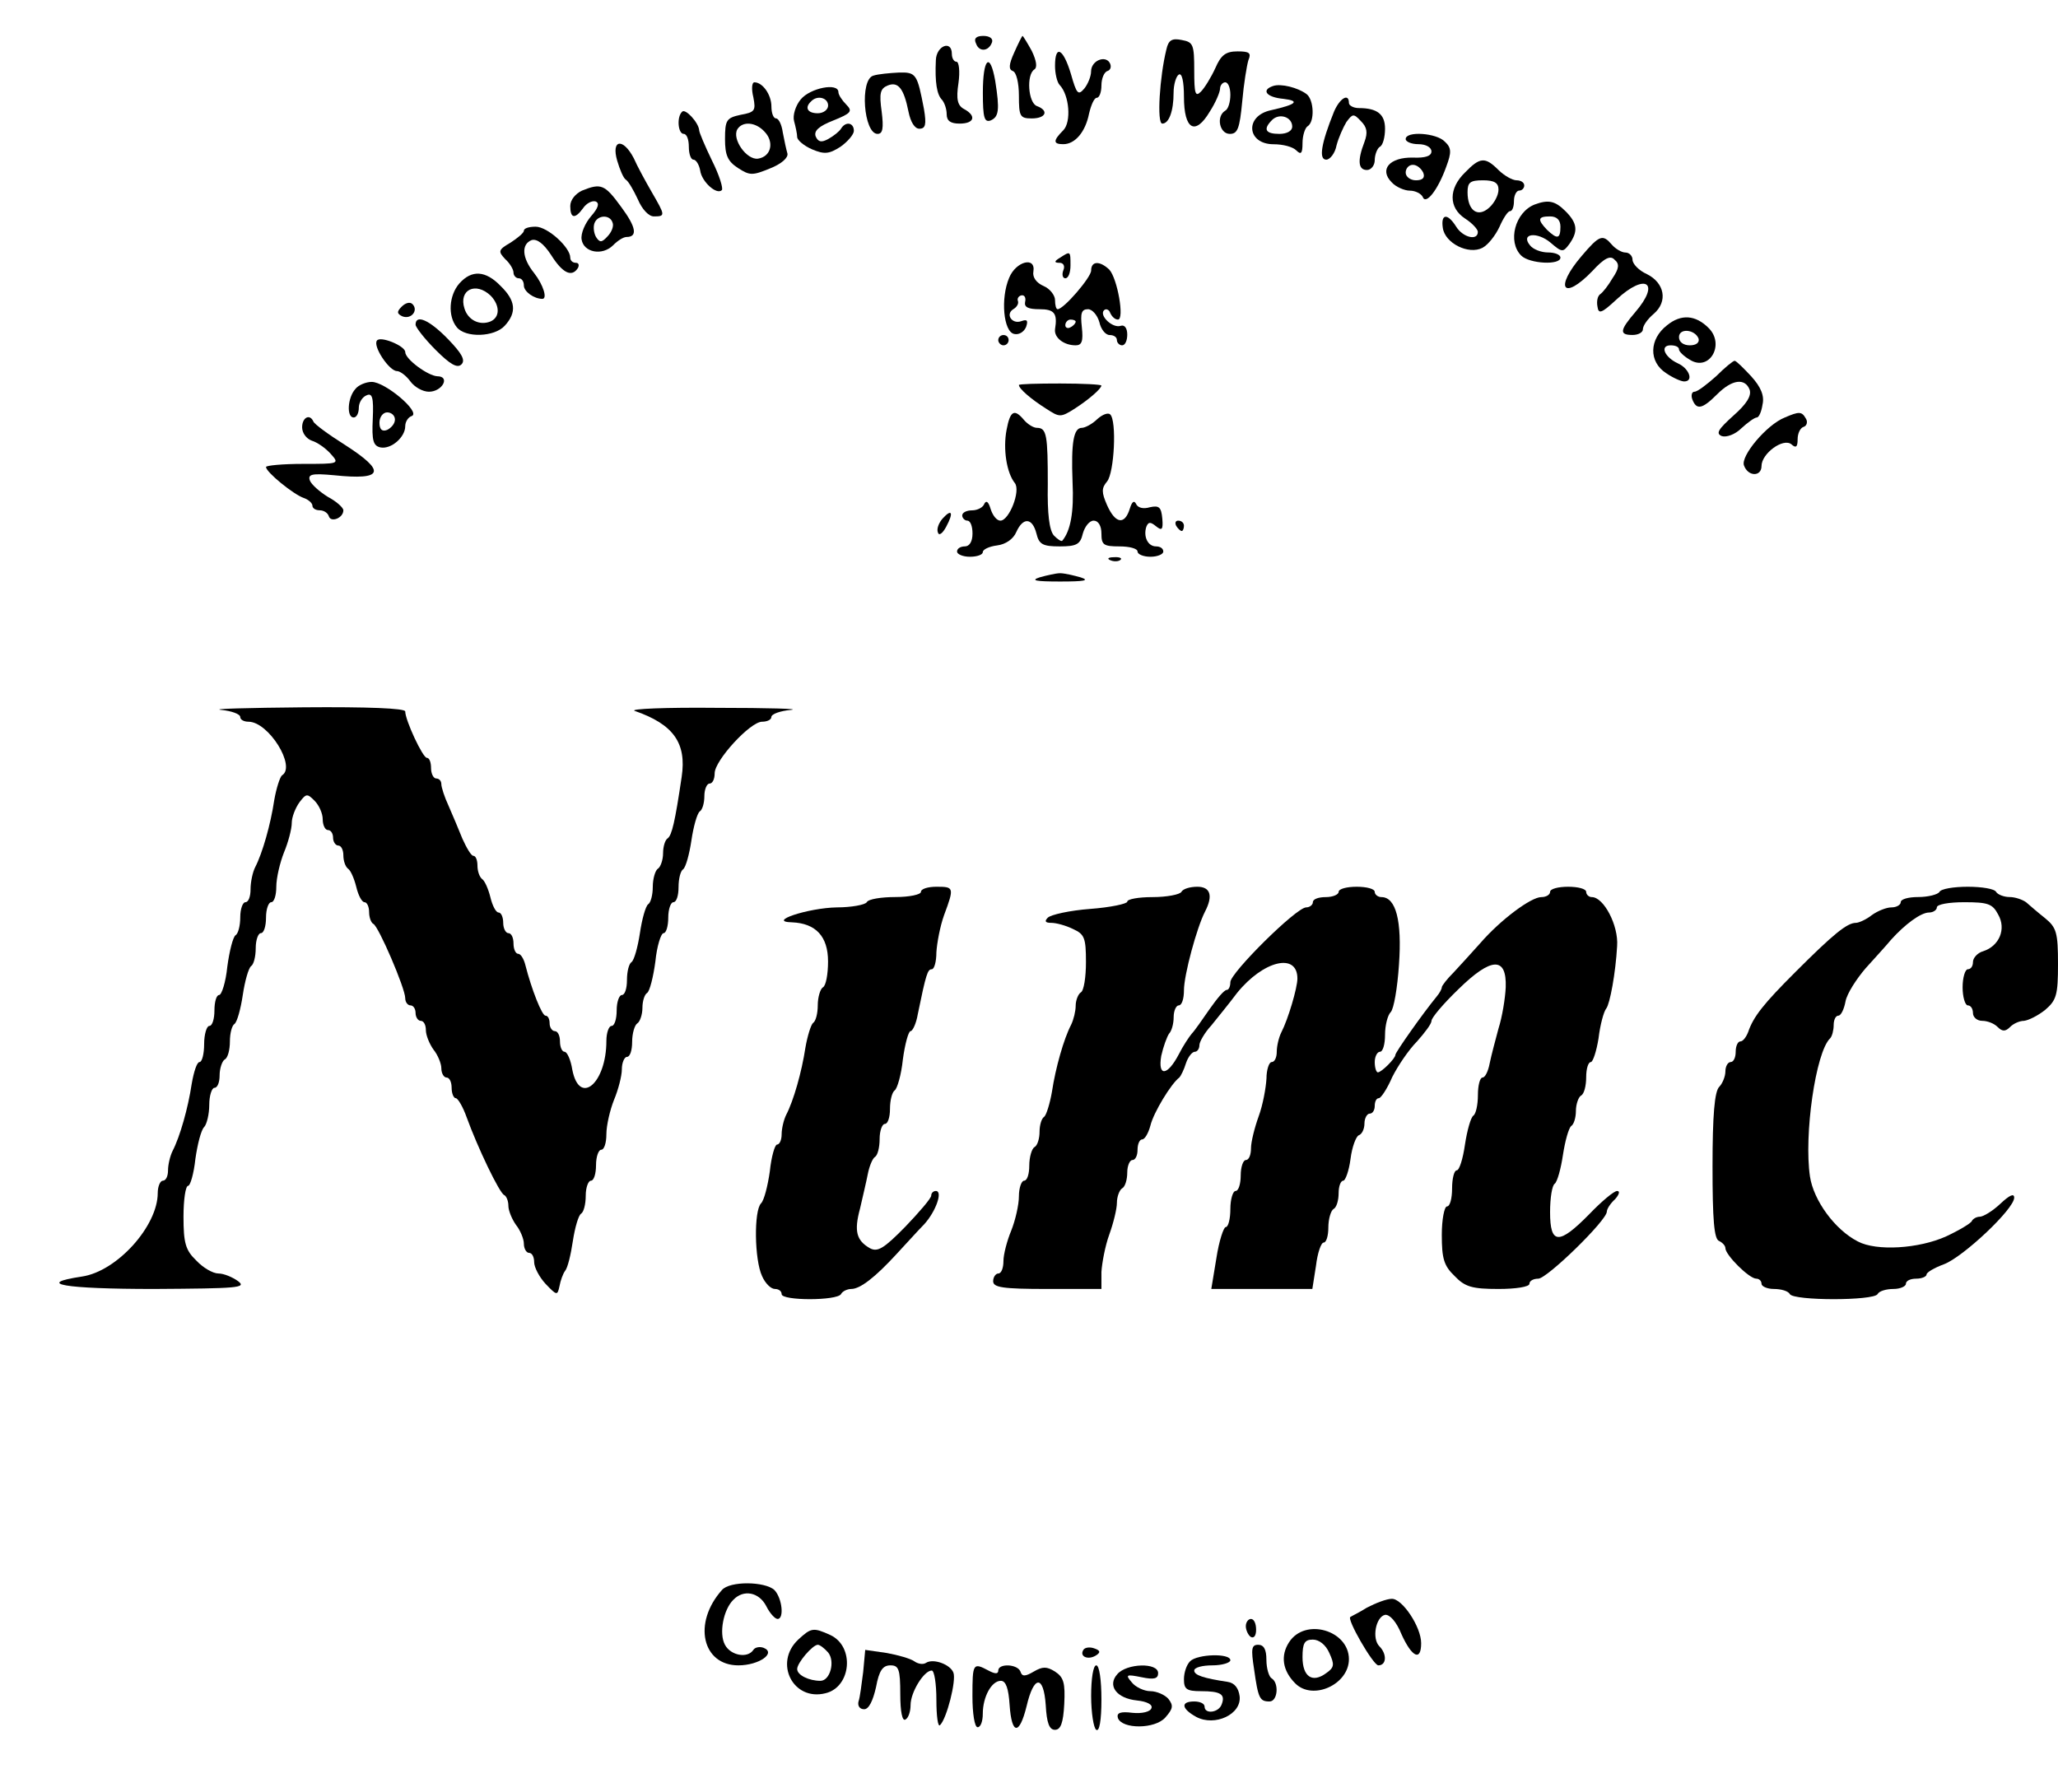 <svg width="31" height="27" viewBox="0 0 31 27" fill="none" xmlns="http://www.w3.org/2000/svg">
<path d="M14.703 0.658C14.75 0.79 14.897 0.774 14.944 0.634C14.96 0.58 14.905 0.541 14.812 0.541C14.703 0.541 14.664 0.58 14.703 0.658Z" fill="black"/>
<path d="M15.278 0.79C15.193 0.976 15.193 1.046 15.255 1.07C15.309 1.085 15.348 1.248 15.348 1.442C15.348 1.753 15.364 1.784 15.542 1.784C15.752 1.784 15.806 1.668 15.62 1.598C15.488 1.551 15.457 1.124 15.581 1.046C15.628 1.015 15.612 0.914 15.542 0.767C15.473 0.642 15.41 0.541 15.403 0.541C15.395 0.541 15.34 0.65 15.278 0.79Z" fill="black"/>
<path d="M17.57 0.743C17.469 1.147 17.422 1.862 17.508 1.862C17.608 1.862 17.678 1.675 17.678 1.396C17.678 1.271 17.717 1.147 17.756 1.124C17.803 1.093 17.834 1.225 17.834 1.458C17.834 1.955 18.005 2.048 18.222 1.683C18.308 1.551 18.378 1.388 18.378 1.334C18.378 1.287 18.416 1.24 18.455 1.24C18.502 1.24 18.533 1.326 18.533 1.427C18.533 1.535 18.502 1.644 18.455 1.668C18.315 1.753 18.37 2.017 18.525 2.017C18.642 2.017 18.673 1.939 18.712 1.528C18.735 1.264 18.781 0.984 18.805 0.906C18.851 0.798 18.82 0.774 18.642 0.774C18.463 0.774 18.393 0.829 18.308 1.023C18.245 1.163 18.144 1.326 18.09 1.38C18.005 1.466 17.989 1.411 17.989 1.062C17.989 0.673 17.974 0.634 17.803 0.603C17.655 0.572 17.601 0.603 17.57 0.743Z" fill="black"/>
<path d="M14.097 0.906C14.081 1.24 14.112 1.427 14.19 1.504C14.229 1.551 14.26 1.644 14.26 1.722C14.26 1.823 14.322 1.862 14.454 1.862C14.679 1.862 14.71 1.745 14.524 1.644C14.423 1.59 14.4 1.497 14.438 1.248C14.462 1.077 14.446 0.93 14.407 0.93C14.368 0.93 14.338 0.875 14.338 0.813C14.338 0.596 14.104 0.689 14.097 0.906Z" fill="black"/>
<path d="M15.892 0.992C15.892 1.108 15.923 1.24 15.961 1.279C16.109 1.434 16.14 1.838 16.016 1.963C15.861 2.118 15.861 2.172 16.016 2.172C16.195 2.172 16.35 1.986 16.404 1.714C16.435 1.582 16.482 1.473 16.521 1.473C16.56 1.473 16.591 1.388 16.591 1.287C16.591 1.186 16.63 1.085 16.684 1.069C16.73 1.054 16.746 0.999 16.715 0.945C16.645 0.829 16.435 0.914 16.435 1.077C16.435 1.147 16.389 1.264 16.334 1.333C16.241 1.442 16.218 1.419 16.132 1.116C16.016 0.728 15.892 0.665 15.892 0.992Z" fill="black"/>
<path d="M14.805 1.396C14.805 1.776 14.828 1.846 14.921 1.815C15.046 1.761 15.061 1.66 14.991 1.217C14.913 0.774 14.805 0.875 14.805 1.396Z" fill="black"/>
<path d="M13.157 1.139C12.947 1.194 13.009 2.017 13.219 2.017C13.297 2.017 13.312 1.932 13.281 1.683C13.242 1.403 13.258 1.334 13.374 1.287C13.53 1.225 13.615 1.334 13.685 1.683C13.716 1.838 13.778 1.939 13.848 1.939C13.941 1.939 13.957 1.877 13.918 1.644C13.817 1.116 13.802 1.085 13.538 1.093C13.398 1.1 13.227 1.116 13.157 1.139Z" fill="black"/>
<path d="M11.348 1.466C11.387 1.668 11.371 1.691 11.154 1.73C10.944 1.776 10.921 1.807 10.921 2.095C10.921 2.336 10.96 2.429 11.115 2.53C11.294 2.646 11.333 2.646 11.597 2.538C11.775 2.468 11.876 2.374 11.861 2.312C11.845 2.258 11.814 2.118 11.791 1.994C11.775 1.877 11.729 1.784 11.69 1.784C11.651 1.784 11.62 1.706 11.62 1.605C11.62 1.427 11.488 1.24 11.364 1.24C11.325 1.24 11.317 1.341 11.348 1.466ZM11.511 1.978C11.667 2.134 11.62 2.359 11.418 2.39C11.247 2.413 11.022 2.095 11.107 1.947C11.185 1.823 11.379 1.838 11.511 1.978Z" fill="black"/>
<path d="M19.178 1.295C18.991 1.357 19.077 1.466 19.333 1.489C19.589 1.52 19.527 1.574 19.146 1.66C18.743 1.745 18.781 2.173 19.185 2.173C19.325 2.173 19.473 2.211 19.527 2.266C19.597 2.336 19.62 2.312 19.62 2.157C19.62 2.04 19.659 1.924 19.698 1.901C19.807 1.831 19.791 1.504 19.683 1.419C19.55 1.318 19.294 1.256 19.178 1.295ZM19.465 1.908C19.465 1.971 19.387 2.017 19.271 2.017C19.061 2.017 19.022 1.947 19.162 1.807C19.271 1.699 19.465 1.761 19.465 1.908Z" fill="black"/>
<path d="M12.062 1.497C11.984 1.59 11.938 1.738 11.961 1.823C11.984 1.908 12.008 2.017 12.008 2.064C12.008 2.11 12.109 2.196 12.233 2.25C12.419 2.328 12.489 2.32 12.66 2.211C12.769 2.134 12.862 2.025 12.862 1.971C12.862 1.846 12.738 1.823 12.668 1.939C12.645 1.978 12.559 2.048 12.474 2.095C12.373 2.149 12.326 2.141 12.287 2.056C12.256 1.971 12.334 1.901 12.552 1.815C12.823 1.706 12.847 1.675 12.746 1.574C12.684 1.512 12.629 1.427 12.629 1.388C12.629 1.24 12.202 1.326 12.062 1.497ZM12.474 1.59C12.474 1.652 12.404 1.706 12.318 1.706C12.163 1.706 12.117 1.621 12.217 1.528C12.311 1.427 12.474 1.473 12.474 1.59Z" fill="black"/>
<path d="M20.094 1.683C19.9 2.164 19.861 2.405 19.978 2.405C20.032 2.405 20.11 2.312 20.133 2.188C20.164 2.071 20.234 1.916 20.281 1.838C20.374 1.714 20.389 1.706 20.498 1.823C20.591 1.916 20.607 1.994 20.552 2.141C20.444 2.421 20.459 2.561 20.591 2.561C20.653 2.561 20.708 2.491 20.708 2.413C20.708 2.328 20.747 2.234 20.785 2.211C20.832 2.188 20.863 2.063 20.863 1.939C20.863 1.722 20.747 1.628 20.467 1.628C20.389 1.628 20.319 1.59 20.319 1.551C20.319 1.395 20.18 1.481 20.094 1.683Z" fill="black"/>
<path d="M10.275 1.683C10.19 1.761 10.213 2.017 10.299 2.017C10.345 2.017 10.376 2.102 10.376 2.211C10.376 2.32 10.407 2.405 10.446 2.405C10.485 2.405 10.532 2.483 10.547 2.569C10.57 2.739 10.796 2.941 10.873 2.864C10.897 2.84 10.835 2.638 10.726 2.421C10.617 2.196 10.532 1.994 10.532 1.963C10.524 1.846 10.322 1.629 10.275 1.683Z" fill="black"/>
<path d="M21.174 2.095C21.174 2.134 21.259 2.172 21.368 2.172C21.477 2.172 21.562 2.219 21.562 2.281C21.562 2.351 21.469 2.382 21.282 2.374C20.933 2.367 20.77 2.553 20.964 2.747C21.026 2.817 21.158 2.872 21.236 2.872C21.321 2.872 21.407 2.918 21.43 2.965C21.477 3.097 21.663 2.856 21.787 2.506C21.865 2.297 21.865 2.227 21.764 2.134C21.64 2.002 21.174 1.97 21.174 2.095ZM21.438 2.6C21.469 2.677 21.43 2.716 21.329 2.716C21.244 2.716 21.174 2.662 21.174 2.6C21.174 2.538 21.22 2.483 21.282 2.483C21.345 2.483 21.407 2.538 21.438 2.6Z" fill="black"/>
<path d="M9.297 2.421C9.336 2.553 9.39 2.685 9.429 2.708C9.468 2.732 9.546 2.871 9.608 3.003C9.67 3.151 9.771 3.26 9.849 3.26C10.027 3.26 10.02 3.244 9.818 2.895C9.724 2.732 9.6 2.506 9.546 2.382C9.383 2.071 9.204 2.102 9.297 2.421Z" fill="black"/>
<path d="M22.067 2.599C21.819 2.84 21.819 3.128 22.067 3.291C22.176 3.361 22.261 3.454 22.261 3.493C22.261 3.632 22.036 3.578 21.935 3.415C21.803 3.205 21.702 3.221 21.733 3.431C21.764 3.664 22.122 3.842 22.331 3.733C22.417 3.687 22.526 3.547 22.588 3.415C22.642 3.291 22.712 3.182 22.743 3.182C22.782 3.182 22.805 3.112 22.805 3.027C22.805 2.941 22.844 2.871 22.883 2.871C22.929 2.871 22.96 2.832 22.96 2.794C22.96 2.747 22.906 2.716 22.844 2.716C22.782 2.716 22.658 2.646 22.572 2.561C22.37 2.359 22.293 2.366 22.067 2.599ZM22.572 2.856C22.572 2.941 22.51 3.058 22.432 3.128C22.261 3.283 22.106 3.174 22.106 2.895C22.106 2.747 22.145 2.716 22.339 2.716C22.51 2.716 22.572 2.755 22.572 2.856Z" fill="black"/>
<path d="M8.768 2.871C8.668 2.918 8.59 3.011 8.59 3.104C8.59 3.291 8.66 3.306 8.784 3.135C8.831 3.065 8.916 3.019 8.97 3.034C9.033 3.058 9.017 3.128 8.901 3.26C8.815 3.361 8.745 3.516 8.761 3.609C8.792 3.803 9.071 3.858 9.235 3.695C9.304 3.625 9.39 3.57 9.437 3.57C9.607 3.57 9.584 3.423 9.359 3.12C9.11 2.778 9.056 2.755 8.768 2.871ZM9.227 3.353C9.25 3.407 9.211 3.5 9.149 3.563C9.064 3.656 9.033 3.656 8.978 3.57C8.947 3.516 8.932 3.423 8.955 3.361C9.002 3.236 9.188 3.229 9.227 3.353Z" fill="black"/>
<path d="M23.116 3.081C22.821 3.198 22.704 3.64 22.914 3.85C23.039 3.974 23.505 3.998 23.505 3.881C23.505 3.835 23.419 3.803 23.318 3.803C23.217 3.803 23.093 3.757 23.046 3.695C22.899 3.516 23.155 3.485 23.357 3.656C23.528 3.803 23.544 3.803 23.637 3.679C23.776 3.485 23.761 3.361 23.582 3.182C23.427 3.027 23.326 3.003 23.116 3.081ZM23.505 3.415C23.505 3.601 23.458 3.609 23.303 3.462C23.155 3.306 23.163 3.26 23.349 3.26C23.45 3.26 23.505 3.314 23.505 3.415Z" fill="black"/>
<path d="M7.891 3.477C7.891 3.508 7.797 3.586 7.689 3.656C7.502 3.764 7.502 3.788 7.611 3.904C7.681 3.966 7.735 4.06 7.735 4.106C7.735 4.153 7.774 4.192 7.813 4.192C7.859 4.192 7.891 4.238 7.891 4.3C7.891 4.394 8.046 4.502 8.17 4.502C8.248 4.502 8.186 4.293 8.046 4.114C7.859 3.881 7.852 3.679 8.007 3.617C8.085 3.594 8.186 3.664 8.302 3.842C8.473 4.114 8.613 4.184 8.706 4.036C8.729 3.99 8.714 3.959 8.675 3.959C8.628 3.959 8.59 3.928 8.59 3.881C8.59 3.726 8.248 3.415 8.069 3.415C7.968 3.415 7.891 3.438 7.891 3.477Z" fill="black"/>
<path d="M23.823 3.858C23.411 4.34 23.543 4.541 23.986 4.083C24.164 3.889 24.258 3.842 24.32 3.912C24.397 3.974 24.39 4.044 24.289 4.192C24.226 4.301 24.141 4.409 24.102 4.433C24.063 4.464 24.048 4.541 24.063 4.619C24.079 4.736 24.125 4.72 24.351 4.51C24.786 4.106 25.019 4.254 24.63 4.705C24.397 4.976 24.39 5.046 24.591 5.046C24.677 5.046 24.747 5.008 24.747 4.961C24.747 4.907 24.817 4.806 24.91 4.728C25.128 4.541 25.073 4.262 24.809 4.13C24.685 4.075 24.591 3.974 24.591 3.912C24.591 3.858 24.545 3.804 24.483 3.804C24.428 3.804 24.335 3.749 24.281 3.687C24.141 3.524 24.094 3.539 23.823 3.858Z" fill="black"/>
<path d="M15.969 3.881C15.876 3.936 15.876 3.959 15.962 3.959C16.016 3.959 16.047 4.005 16.016 4.075C15.993 4.138 16.008 4.192 16.047 4.192C16.094 4.192 16.125 4.106 16.125 3.998C16.125 3.78 16.125 3.78 15.969 3.881Z" fill="black"/>
<path d="M15.201 4.185C15.069 4.495 15.115 5 15.278 5.031C15.348 5.047 15.426 5 15.457 4.923C15.488 4.829 15.473 4.806 15.387 4.837C15.247 4.891 15.139 4.736 15.263 4.658C15.317 4.627 15.348 4.573 15.333 4.534C15.317 4.495 15.348 4.456 15.387 4.449C15.434 4.441 15.457 4.488 15.441 4.55C15.426 4.627 15.488 4.658 15.659 4.658C15.884 4.658 15.931 4.721 15.892 4.961C15.877 5.086 16.024 5.202 16.203 5.202C16.296 5.202 16.319 5.14 16.296 4.93C16.273 4.721 16.288 4.658 16.389 4.658C16.451 4.658 16.529 4.744 16.56 4.853C16.583 4.961 16.653 5.047 16.715 5.047C16.778 5.047 16.824 5.078 16.824 5.124C16.824 5.163 16.863 5.202 16.902 5.202C16.948 5.202 16.98 5.132 16.98 5.039C16.98 4.946 16.941 4.891 16.886 4.907C16.762 4.954 16.552 4.752 16.63 4.674C16.661 4.643 16.708 4.666 16.723 4.713C16.747 4.767 16.793 4.814 16.84 4.814C16.941 4.814 16.832 4.192 16.708 4.06C16.568 3.928 16.436 3.928 16.436 4.076C16.436 4.177 16.024 4.658 15.931 4.658C15.908 4.658 15.892 4.596 15.892 4.519C15.892 4.449 15.814 4.348 15.721 4.309C15.612 4.262 15.55 4.177 15.566 4.091C15.605 3.858 15.302 3.936 15.201 4.185ZM16.203 4.845C16.203 4.868 16.172 4.907 16.125 4.93C16.086 4.954 16.047 4.938 16.047 4.899C16.047 4.853 16.086 4.814 16.125 4.814C16.172 4.814 16.203 4.829 16.203 4.845Z" fill="black"/>
<path d="M6.919 4.27C6.764 4.448 6.741 4.759 6.881 4.93C7.013 5.093 7.448 5.078 7.603 4.907C7.789 4.705 7.766 4.526 7.541 4.308C7.316 4.075 7.106 4.06 6.919 4.27ZM7.393 4.456C7.533 4.604 7.533 4.782 7.385 4.844C7.222 4.907 7.051 4.821 6.997 4.65C6.904 4.363 7.168 4.239 7.393 4.456Z" fill="black"/>
<path d="M6.05 4.62C5.972 4.697 5.98 4.728 6.065 4.767C6.197 4.814 6.306 4.674 6.213 4.581C6.174 4.542 6.104 4.565 6.05 4.62Z" fill="black"/>
<path d="M25.112 4.899C24.84 5.109 24.832 5.45 25.097 5.621C25.198 5.691 25.322 5.746 25.369 5.746C25.516 5.746 25.446 5.551 25.275 5.474C25.073 5.381 24.996 5.202 25.166 5.202C25.236 5.202 25.291 5.225 25.291 5.264C25.291 5.295 25.361 5.365 25.454 5.419C25.749 5.606 25.99 5.186 25.734 4.938C25.539 4.744 25.322 4.728 25.112 4.899ZM25.586 5.101C25.602 5.163 25.547 5.202 25.454 5.202C25.361 5.202 25.291 5.155 25.291 5.078C25.291 4.938 25.532 4.961 25.586 5.101Z" fill="black"/>
<path d="M6.26 4.891C6.26 4.93 6.4 5.109 6.563 5.272C6.78 5.489 6.889 5.552 6.951 5.489C7.013 5.427 6.959 5.326 6.749 5.109C6.47 4.821 6.26 4.728 6.26 4.891Z" fill="black"/>
<path d="M5.677 5.132C5.615 5.217 5.863 5.59 5.98 5.59C6.026 5.59 6.12 5.66 6.182 5.746C6.244 5.831 6.368 5.901 6.461 5.901C6.663 5.901 6.788 5.668 6.586 5.668C6.446 5.66 6.104 5.412 6.104 5.303C6.104 5.21 5.723 5.054 5.677 5.132Z" fill="black"/>
<path d="M15.037 5.124C15.037 5.163 15.076 5.202 15.115 5.202C15.161 5.202 15.193 5.163 15.193 5.124C15.193 5.078 15.161 5.047 15.115 5.047C15.076 5.047 15.037 5.078 15.037 5.124Z" fill="black"/>
<path d="M25.85 5.668C25.71 5.792 25.57 5.901 25.523 5.901C25.485 5.901 25.469 5.955 25.492 6.017C25.555 6.18 25.64 6.165 25.865 5.94C26.09 5.714 26.285 5.691 26.355 5.87C26.386 5.963 26.308 6.087 26.114 6.258C25.881 6.468 25.842 6.53 25.935 6.569C26.005 6.592 26.137 6.545 26.23 6.452C26.331 6.359 26.432 6.289 26.463 6.289C26.494 6.289 26.533 6.204 26.549 6.095C26.58 5.963 26.526 5.831 26.378 5.668C26.261 5.543 26.153 5.435 26.129 5.435C26.106 5.435 25.982 5.536 25.85 5.668Z" fill="black"/>
<path d="M5.351 5.862C5.234 5.994 5.219 6.289 5.327 6.289C5.374 6.289 5.405 6.219 5.405 6.142C5.405 6.064 5.459 5.979 5.522 5.955C5.607 5.916 5.63 5.986 5.615 6.313C5.599 6.639 5.623 6.716 5.731 6.74C5.894 6.771 6.104 6.584 6.104 6.421C6.104 6.351 6.151 6.281 6.205 6.266C6.337 6.204 5.801 5.753 5.599 5.753C5.514 5.753 5.397 5.8 5.351 5.862ZM5.949 6.32C5.949 6.382 5.894 6.445 5.832 6.476C5.755 6.507 5.716 6.468 5.716 6.367C5.716 6.281 5.77 6.212 5.832 6.212C5.894 6.212 5.949 6.258 5.949 6.32Z" fill="black"/>
<path d="M15.348 5.8C15.348 5.854 15.526 6.01 15.759 6.157C15.961 6.289 15.977 6.289 16.187 6.157C16.404 6.017 16.59 5.854 16.59 5.808C16.59 5.792 16.311 5.777 15.969 5.777C15.627 5.777 15.348 5.784 15.348 5.8Z" fill="black"/>
<path d="M15.162 6.476C15.107 6.763 15.162 7.121 15.286 7.276C15.379 7.392 15.201 7.843 15.069 7.843C15.014 7.843 14.952 7.765 14.921 7.664C14.89 7.563 14.859 7.532 14.828 7.587C14.812 7.641 14.727 7.688 14.641 7.688C14.564 7.688 14.494 7.719 14.494 7.765C14.494 7.804 14.533 7.843 14.571 7.843C14.618 7.843 14.649 7.928 14.649 8.037C14.649 8.161 14.602 8.231 14.533 8.231C14.47 8.231 14.416 8.262 14.416 8.309C14.416 8.348 14.502 8.387 14.61 8.387C14.719 8.387 14.804 8.356 14.804 8.317C14.804 8.278 14.898 8.231 15.022 8.216C15.146 8.2 15.263 8.123 15.309 8.014C15.41 7.789 15.55 7.796 15.612 8.037C15.651 8.2 15.706 8.231 15.962 8.231C16.218 8.231 16.273 8.2 16.311 8.037C16.342 7.928 16.412 7.843 16.474 7.843C16.544 7.843 16.591 7.921 16.591 8.037C16.591 8.208 16.622 8.231 16.863 8.231C17.011 8.231 17.135 8.262 17.135 8.309C17.135 8.348 17.22 8.387 17.329 8.387C17.438 8.387 17.523 8.348 17.523 8.309C17.523 8.262 17.477 8.231 17.414 8.231C17.29 8.231 17.22 8.084 17.267 7.936C17.298 7.859 17.329 7.859 17.414 7.928C17.5 7.998 17.523 7.983 17.508 7.812C17.492 7.641 17.461 7.61 17.321 7.641C17.22 7.672 17.135 7.649 17.111 7.587C17.08 7.532 17.049 7.563 17.018 7.664C16.941 7.913 16.801 7.89 16.676 7.61C16.591 7.416 16.591 7.354 16.676 7.253C16.785 7.121 16.824 6.336 16.723 6.243C16.692 6.212 16.607 6.243 16.529 6.313C16.451 6.39 16.342 6.445 16.296 6.445C16.172 6.445 16.133 6.662 16.156 7.26C16.179 7.719 16.125 7.998 16.001 8.146C15.985 8.161 15.931 8.123 15.876 8.068C15.806 7.991 15.775 7.742 15.783 7.299C15.783 6.561 15.768 6.445 15.62 6.445C15.566 6.445 15.48 6.39 15.426 6.328C15.278 6.15 15.216 6.188 15.162 6.476Z" fill="black"/>
<path d="M26.883 6.29C26.611 6.398 26.215 6.872 26.27 7.012C26.332 7.183 26.534 7.183 26.534 7.02C26.534 6.833 26.86 6.592 26.984 6.693C27.054 6.756 27.078 6.732 27.078 6.616C27.078 6.53 27.116 6.445 27.171 6.429C27.217 6.414 27.233 6.352 27.202 6.305C27.14 6.196 27.101 6.196 26.883 6.29Z" fill="black"/>
<path d="M4.551 6.437C4.551 6.522 4.613 6.608 4.698 6.639C4.776 6.662 4.9 6.747 4.978 6.833C5.118 6.988 5.11 6.988 4.566 6.988C4.255 6.988 4.007 7.012 4.007 7.035C4.007 7.112 4.419 7.447 4.574 7.501C4.644 7.524 4.706 7.579 4.706 7.617C4.706 7.656 4.753 7.687 4.815 7.687C4.877 7.687 4.939 7.726 4.955 7.781C4.986 7.874 5.172 7.804 5.172 7.687C5.172 7.648 5.071 7.555 4.939 7.485C4.815 7.408 4.69 7.299 4.667 7.237C4.636 7.144 4.698 7.128 5.032 7.159C5.778 7.237 5.824 7.105 5.195 6.701C4.947 6.545 4.737 6.39 4.721 6.351C4.667 6.227 4.551 6.289 4.551 6.437Z" fill="black"/>
<path d="M14.198 7.812C14.143 7.874 14.105 7.967 14.128 8.022C14.143 8.076 14.198 8.037 14.252 7.936C14.369 7.719 14.338 7.657 14.198 7.812Z" fill="black"/>
<path d="M17.717 7.921C17.74 7.96 17.779 7.999 17.802 7.999C17.818 7.999 17.834 7.96 17.834 7.921C17.834 7.874 17.795 7.843 17.748 7.843C17.709 7.843 17.694 7.874 17.717 7.921Z" fill="black"/>
<path d="M16.73 8.441C16.785 8.464 16.855 8.457 16.878 8.433C16.909 8.41 16.863 8.387 16.777 8.394C16.692 8.394 16.668 8.418 16.73 8.441Z" fill="black"/>
<path d="M15.658 8.698C15.518 8.744 15.604 8.76 15.969 8.76C16.334 8.76 16.419 8.744 16.28 8.698C16.171 8.667 16.031 8.635 15.969 8.635C15.907 8.635 15.767 8.667 15.658 8.698Z" fill="black"/>
<path d="M3.331 10.694C3.486 10.709 3.619 10.756 3.619 10.802C3.619 10.841 3.673 10.872 3.743 10.872C4.046 10.872 4.465 11.548 4.248 11.68C4.217 11.704 4.162 11.874 4.131 12.053C4.077 12.418 3.953 12.853 3.844 13.063C3.805 13.14 3.774 13.288 3.774 13.397C3.774 13.506 3.743 13.591 3.696 13.591C3.657 13.591 3.619 13.692 3.619 13.816C3.619 13.948 3.587 14.065 3.549 14.088C3.51 14.111 3.455 14.329 3.424 14.562C3.401 14.795 3.339 14.989 3.3 14.989C3.261 14.989 3.23 15.09 3.23 15.222C3.23 15.347 3.199 15.455 3.152 15.455C3.114 15.455 3.075 15.58 3.075 15.727C3.075 15.875 3.044 15.999 3.005 15.999C2.966 15.999 2.919 16.147 2.888 16.325C2.834 16.69 2.71 17.125 2.601 17.335C2.562 17.413 2.531 17.545 2.531 17.63C2.531 17.716 2.5 17.786 2.453 17.786C2.414 17.786 2.376 17.871 2.376 17.972C2.376 18.469 1.762 19.153 1.234 19.23C0.511 19.339 0.97 19.417 2.321 19.417C3.58 19.409 3.719 19.401 3.587 19.3C3.502 19.238 3.37 19.184 3.292 19.184C3.207 19.184 3.059 19.098 2.958 18.99C2.795 18.834 2.764 18.726 2.764 18.329C2.764 18.073 2.795 17.863 2.834 17.863C2.865 17.863 2.919 17.685 2.943 17.459C2.974 17.242 3.028 17.024 3.075 16.978C3.114 16.939 3.152 16.784 3.152 16.644C3.152 16.504 3.191 16.387 3.23 16.387C3.277 16.387 3.308 16.302 3.308 16.201C3.308 16.092 3.347 15.983 3.385 15.96C3.432 15.937 3.463 15.813 3.463 15.688C3.463 15.564 3.494 15.447 3.533 15.424C3.572 15.393 3.626 15.199 3.657 14.989C3.688 14.78 3.743 14.585 3.782 14.554C3.82 14.531 3.852 14.414 3.852 14.282C3.852 14.158 3.89 14.057 3.929 14.057C3.976 14.057 4.007 13.948 4.007 13.824C4.007 13.692 4.046 13.591 4.085 13.591C4.131 13.591 4.162 13.482 4.162 13.358C4.162 13.226 4.217 12.993 4.279 12.838C4.341 12.69 4.395 12.488 4.395 12.395C4.395 12.309 4.45 12.169 4.512 12.084C4.613 11.952 4.628 11.952 4.737 12.061C4.807 12.131 4.861 12.255 4.861 12.34C4.861 12.434 4.9 12.504 4.939 12.504C4.986 12.504 5.017 12.558 5.017 12.62C5.017 12.682 5.056 12.737 5.094 12.737C5.141 12.737 5.172 12.806 5.172 12.884C5.172 12.97 5.203 13.055 5.242 13.086C5.281 13.109 5.335 13.234 5.366 13.358C5.397 13.49 5.452 13.591 5.491 13.591C5.529 13.591 5.56 13.661 5.56 13.739C5.56 13.824 5.592 13.902 5.623 13.917C5.7 13.948 6.104 14.888 6.104 15.036C6.104 15.098 6.143 15.145 6.182 15.145C6.228 15.145 6.26 15.199 6.26 15.261C6.26 15.323 6.298 15.378 6.337 15.378C6.384 15.378 6.415 15.44 6.415 15.518C6.415 15.595 6.469 15.727 6.531 15.813C6.594 15.89 6.648 16.022 6.648 16.092C6.648 16.17 6.687 16.232 6.726 16.232C6.772 16.232 6.803 16.302 6.803 16.387C6.803 16.473 6.834 16.543 6.865 16.543C6.897 16.543 6.974 16.675 7.029 16.83C7.192 17.281 7.526 17.98 7.596 18.003C7.627 18.019 7.658 18.089 7.658 18.166C7.658 18.236 7.712 18.368 7.774 18.454C7.836 18.531 7.891 18.663 7.891 18.733C7.891 18.811 7.93 18.873 7.968 18.873C8.015 18.873 8.046 18.935 8.046 19.013C8.046 19.091 8.124 19.238 8.217 19.339C8.388 19.518 8.396 19.518 8.427 19.378C8.442 19.293 8.481 19.184 8.512 19.145C8.551 19.098 8.598 18.904 8.629 18.695C8.66 18.492 8.714 18.306 8.753 18.283C8.792 18.259 8.823 18.143 8.823 18.011C8.823 17.887 8.862 17.786 8.901 17.786C8.947 17.786 8.978 17.677 8.978 17.553C8.978 17.421 9.017 17.32 9.056 17.32C9.103 17.32 9.134 17.211 9.134 17.087C9.134 16.954 9.188 16.721 9.25 16.566C9.312 16.419 9.367 16.209 9.367 16.108C9.367 16.007 9.406 15.921 9.444 15.921C9.491 15.921 9.522 15.82 9.522 15.696C9.522 15.564 9.561 15.44 9.6 15.416C9.639 15.393 9.677 15.284 9.677 15.183C9.677 15.082 9.708 14.982 9.747 14.958C9.786 14.935 9.841 14.717 9.872 14.484C9.895 14.251 9.957 14.057 9.996 14.057C10.035 14.057 10.066 13.948 10.066 13.824C10.066 13.692 10.105 13.591 10.143 13.591C10.19 13.591 10.221 13.49 10.221 13.366C10.221 13.234 10.252 13.117 10.291 13.094C10.33 13.063 10.384 12.869 10.415 12.659C10.446 12.449 10.501 12.255 10.54 12.224C10.579 12.201 10.61 12.1 10.61 11.991C10.61 11.89 10.648 11.804 10.687 11.804C10.734 11.804 10.765 11.735 10.765 11.649C10.765 11.455 11.301 10.872 11.479 10.872C11.557 10.872 11.619 10.841 11.619 10.802C11.619 10.756 11.751 10.709 11.915 10.694C12.07 10.678 11.573 10.663 10.804 10.663C10.035 10.655 9.475 10.678 9.561 10.709C10.143 10.911 10.345 11.191 10.268 11.704C10.167 12.387 10.12 12.581 10.058 12.628C10.019 12.651 9.988 12.752 9.988 12.853C9.988 12.954 9.949 13.063 9.91 13.086C9.872 13.109 9.833 13.234 9.833 13.358C9.833 13.482 9.802 13.599 9.763 13.622C9.724 13.653 9.67 13.847 9.639 14.057C9.607 14.267 9.553 14.461 9.514 14.492C9.475 14.515 9.444 14.632 9.444 14.764C9.444 14.888 9.413 14.989 9.367 14.989C9.328 14.989 9.289 15.09 9.289 15.222C9.289 15.347 9.258 15.455 9.211 15.455C9.172 15.455 9.134 15.556 9.134 15.681C9.134 16.317 8.73 16.667 8.621 16.116C8.598 15.968 8.543 15.844 8.504 15.844C8.466 15.844 8.435 15.774 8.435 15.688C8.435 15.603 8.403 15.533 8.357 15.533C8.318 15.533 8.279 15.479 8.279 15.416C8.279 15.354 8.256 15.3 8.217 15.3C8.163 15.3 8.007 14.904 7.914 14.539C7.891 14.445 7.844 14.368 7.805 14.368C7.767 14.368 7.735 14.298 7.735 14.213C7.735 14.127 7.704 14.057 7.658 14.057C7.619 14.057 7.58 13.987 7.58 13.902C7.58 13.816 7.549 13.746 7.51 13.746C7.471 13.746 7.417 13.645 7.386 13.513C7.355 13.389 7.3 13.265 7.262 13.242C7.223 13.21 7.192 13.125 7.192 13.04C7.192 12.962 7.168 12.892 7.13 12.892C7.098 12.892 7.029 12.775 6.966 12.636C6.912 12.504 6.819 12.278 6.757 12.139C6.695 12.006 6.648 11.859 6.648 11.812C6.648 11.766 6.617 11.727 6.57 11.727C6.531 11.727 6.493 11.657 6.493 11.571C6.493 11.486 6.469 11.416 6.43 11.416C6.368 11.416 6.104 10.849 6.104 10.717C6.104 10.67 5.545 10.647 4.574 10.655C3.727 10.663 3.168 10.678 3.331 10.694Z" fill="black"/>
<path d="M13.872 13.436C13.872 13.475 13.701 13.513 13.491 13.513C13.274 13.513 13.079 13.544 13.056 13.591C13.033 13.63 12.823 13.669 12.605 13.669C12.171 13.677 11.541 13.886 11.93 13.894C12.287 13.909 12.473 14.104 12.473 14.484C12.473 14.671 12.442 14.849 12.396 14.873C12.357 14.896 12.318 15.02 12.318 15.145C12.318 15.269 12.287 15.385 12.248 15.409C12.217 15.432 12.163 15.603 12.132 15.782C12.077 16.147 11.953 16.582 11.844 16.791C11.805 16.869 11.774 17.001 11.774 17.087C11.774 17.172 11.743 17.242 11.704 17.242C11.673 17.242 11.619 17.421 11.596 17.646C11.565 17.863 11.51 18.081 11.464 18.127C11.355 18.236 11.363 18.974 11.479 19.223C11.526 19.331 11.611 19.417 11.673 19.417C11.728 19.417 11.774 19.448 11.774 19.495C11.774 19.596 12.605 19.596 12.668 19.495C12.691 19.448 12.769 19.417 12.823 19.417C12.955 19.417 13.18 19.246 13.514 18.881C13.646 18.741 13.825 18.539 13.918 18.446C14.097 18.252 14.206 17.941 14.097 17.941C14.058 17.941 14.027 17.972 14.027 18.011C14.027 18.05 13.848 18.259 13.639 18.477C13.312 18.811 13.219 18.865 13.103 18.803C12.901 18.687 12.862 18.547 12.955 18.205C12.994 18.034 13.048 17.809 13.072 17.685C13.095 17.568 13.142 17.452 13.18 17.428C13.219 17.405 13.25 17.288 13.25 17.157C13.25 17.032 13.289 16.931 13.328 16.931C13.374 16.931 13.406 16.83 13.406 16.706C13.406 16.574 13.437 16.457 13.476 16.426C13.514 16.403 13.576 16.193 13.6 15.96C13.631 15.727 13.685 15.533 13.716 15.533C13.747 15.533 13.802 15.416 13.825 15.277C13.949 14.671 13.973 14.601 14.035 14.601C14.074 14.601 14.105 14.484 14.105 14.345C14.113 14.213 14.159 13.956 14.221 13.785C14.377 13.366 14.369 13.358 14.105 13.358C13.98 13.358 13.872 13.389 13.872 13.436Z" fill="black"/>
<path d="M17.795 13.436C17.772 13.475 17.578 13.514 17.36 13.514C17.151 13.514 16.98 13.544 16.98 13.583C16.98 13.614 16.731 13.669 16.42 13.692C16.117 13.715 15.83 13.778 15.783 13.824C15.729 13.879 15.745 13.902 15.838 13.902C15.908 13.902 16.055 13.941 16.164 13.995C16.335 14.073 16.358 14.127 16.358 14.492C16.358 14.717 16.327 14.927 16.28 14.95C16.242 14.974 16.203 15.067 16.203 15.152C16.203 15.23 16.172 15.362 16.133 15.44C16.024 15.65 15.9 16.085 15.845 16.45C15.814 16.628 15.76 16.799 15.729 16.823C15.69 16.846 15.659 16.947 15.659 17.048C15.659 17.149 15.628 17.258 15.581 17.281C15.543 17.304 15.504 17.428 15.504 17.561C15.504 17.685 15.473 17.786 15.426 17.786C15.387 17.786 15.348 17.895 15.348 18.019C15.348 18.151 15.294 18.384 15.232 18.539C15.17 18.687 15.115 18.896 15.115 18.997C15.115 19.099 15.084 19.184 15.038 19.184C14.999 19.184 14.96 19.238 14.96 19.3C14.96 19.394 15.1 19.417 15.776 19.417H16.591V19.161C16.599 19.029 16.646 18.772 16.708 18.601C16.77 18.43 16.824 18.213 16.824 18.12C16.824 18.027 16.863 17.926 16.902 17.902C16.948 17.879 16.98 17.77 16.98 17.662C16.98 17.561 17.018 17.475 17.057 17.475C17.104 17.475 17.135 17.405 17.135 17.32C17.135 17.234 17.166 17.164 17.205 17.164C17.244 17.164 17.298 17.071 17.329 16.955C17.376 16.76 17.64 16.325 17.764 16.232C17.787 16.209 17.834 16.116 17.865 16.015C17.896 15.921 17.958 15.844 17.997 15.844C18.036 15.844 18.067 15.797 18.067 15.743C18.067 15.696 18.145 15.556 18.246 15.448C18.339 15.331 18.518 15.114 18.634 14.958C19.03 14.469 19.543 14.345 19.543 14.741C19.543 14.881 19.403 15.354 19.302 15.549C19.263 15.626 19.232 15.758 19.232 15.844C19.232 15.929 19.201 15.999 19.155 15.999C19.116 15.999 19.077 16.116 19.077 16.248C19.069 16.387 19.023 16.644 18.96 16.815C18.898 16.986 18.844 17.203 18.844 17.296C18.844 17.397 18.813 17.475 18.766 17.475C18.727 17.475 18.689 17.576 18.689 17.708C18.689 17.832 18.657 17.941 18.611 17.941C18.572 17.941 18.533 18.065 18.533 18.213C18.533 18.361 18.502 18.485 18.463 18.485C18.432 18.485 18.362 18.695 18.323 18.951L18.246 19.417H19.007H19.768L19.823 19.067C19.846 18.873 19.9 18.718 19.939 18.718C19.978 18.718 20.009 18.617 20.009 18.493C20.009 18.361 20.048 18.236 20.087 18.213C20.133 18.19 20.164 18.081 20.164 17.972C20.164 17.871 20.195 17.786 20.234 17.786C20.265 17.786 20.32 17.638 20.343 17.459C20.366 17.273 20.428 17.118 20.467 17.102C20.514 17.087 20.553 17.009 20.553 16.924C20.553 16.846 20.592 16.776 20.631 16.776C20.677 16.776 20.708 16.722 20.708 16.659C20.708 16.597 20.731 16.543 20.77 16.543C20.801 16.543 20.895 16.403 20.972 16.224C21.058 16.053 21.221 15.813 21.345 15.688C21.462 15.556 21.563 15.424 21.563 15.378C21.563 15.331 21.741 15.121 21.966 14.904C22.464 14.415 22.697 14.407 22.681 14.873C22.673 15.044 22.627 15.323 22.572 15.494C22.526 15.665 22.464 15.898 22.44 16.015C22.417 16.139 22.37 16.232 22.332 16.232C22.293 16.232 22.262 16.349 22.262 16.496C22.262 16.644 22.231 16.784 22.192 16.807C22.153 16.838 22.099 17.032 22.067 17.242C22.036 17.459 21.982 17.63 21.943 17.63C21.904 17.63 21.873 17.755 21.873 17.902C21.873 18.05 21.842 18.174 21.796 18.174C21.757 18.174 21.718 18.368 21.718 18.601C21.718 18.959 21.749 19.067 21.912 19.223C22.067 19.386 22.176 19.417 22.572 19.417C22.829 19.417 23.038 19.386 23.038 19.339C23.038 19.293 23.101 19.262 23.171 19.262C23.303 19.262 24.204 18.384 24.204 18.252C24.204 18.213 24.258 18.128 24.328 18.065C24.39 17.995 24.406 17.941 24.359 17.941C24.312 17.941 24.126 18.096 23.939 18.291C23.481 18.757 23.349 18.749 23.349 18.26C23.349 18.042 23.38 17.856 23.419 17.832C23.458 17.801 23.512 17.607 23.543 17.397C23.575 17.188 23.629 16.993 23.668 16.962C23.706 16.939 23.738 16.838 23.738 16.737C23.738 16.636 23.776 16.527 23.815 16.504C23.862 16.481 23.893 16.357 23.893 16.224C23.893 16.1 23.924 15.999 23.963 15.999C23.994 15.999 24.048 15.836 24.079 15.642C24.103 15.44 24.157 15.238 24.196 15.191C24.25 15.121 24.336 14.663 24.359 14.251C24.382 13.941 24.157 13.514 23.978 13.514C23.932 13.514 23.893 13.475 23.893 13.436C23.893 13.389 23.769 13.358 23.621 13.358C23.474 13.358 23.349 13.389 23.349 13.436C23.349 13.475 23.295 13.514 23.217 13.514C23.062 13.514 22.604 13.855 22.3 14.205C22.176 14.345 21.99 14.547 21.897 14.648C21.796 14.748 21.718 14.85 21.718 14.873C21.718 14.896 21.687 14.958 21.64 15.013C21.43 15.269 21.019 15.852 21.019 15.89C21.019 15.945 20.809 16.154 20.755 16.154C20.731 16.154 20.708 16.085 20.708 15.999C20.708 15.914 20.747 15.844 20.786 15.844C20.832 15.844 20.863 15.727 20.863 15.588C20.863 15.448 20.902 15.292 20.949 15.246C20.995 15.199 21.05 14.881 21.073 14.531C21.12 13.871 21.027 13.514 20.809 13.514C20.755 13.514 20.708 13.475 20.708 13.436C20.708 13.389 20.584 13.358 20.436 13.358C20.289 13.358 20.164 13.389 20.164 13.436C20.164 13.475 20.079 13.514 19.97 13.514C19.861 13.514 19.776 13.544 19.776 13.591C19.776 13.63 19.729 13.669 19.675 13.669C19.527 13.669 18.533 14.655 18.533 14.795C18.533 14.857 18.51 14.912 18.479 14.912C18.44 14.912 18.331 15.044 18.222 15.199C18.114 15.354 17.997 15.525 17.951 15.572C17.912 15.618 17.819 15.758 17.756 15.883C17.585 16.209 17.438 16.224 17.492 15.906C17.523 15.766 17.578 15.618 17.609 15.572C17.648 15.533 17.679 15.424 17.679 15.323C17.679 15.222 17.718 15.145 17.756 15.145C17.803 15.145 17.834 15.044 17.834 14.919C17.834 14.686 18.028 13.972 18.152 13.731C18.277 13.49 18.23 13.358 18.036 13.358C17.927 13.358 17.819 13.389 17.795 13.436Z" fill="black"/>
<path d="M29.214 13.436C29.19 13.475 29.043 13.513 28.895 13.513C28.748 13.513 28.631 13.544 28.631 13.591C28.631 13.63 28.569 13.669 28.491 13.669C28.414 13.669 28.282 13.723 28.196 13.785C28.119 13.847 28.002 13.902 27.955 13.902C27.823 13.902 27.614 14.073 27.047 14.64C26.565 15.121 26.41 15.316 26.332 15.549C26.301 15.626 26.254 15.688 26.215 15.688C26.177 15.688 26.145 15.758 26.145 15.844C26.145 15.929 26.114 15.999 26.068 15.999C26.029 15.999 25.99 16.061 25.99 16.139C25.99 16.217 25.944 16.325 25.897 16.372C25.827 16.442 25.796 16.799 25.796 17.568C25.796 18.376 25.819 18.671 25.897 18.695C25.944 18.718 25.99 18.764 25.99 18.803C25.99 18.904 26.347 19.262 26.456 19.262C26.495 19.262 26.534 19.293 26.534 19.339C26.534 19.378 26.619 19.417 26.72 19.417C26.829 19.417 26.938 19.448 26.961 19.495C27.023 19.596 28.22 19.596 28.282 19.495C28.305 19.448 28.414 19.417 28.522 19.417C28.623 19.417 28.709 19.378 28.709 19.339C28.709 19.293 28.779 19.262 28.864 19.262C28.95 19.262 29.02 19.23 29.02 19.199C29.02 19.168 29.136 19.098 29.284 19.044C29.571 18.935 30.34 18.213 30.34 18.042C30.34 17.972 30.27 18.003 30.13 18.135C30.014 18.244 29.874 18.329 29.82 18.329C29.773 18.329 29.719 18.36 29.703 18.392C29.695 18.423 29.517 18.531 29.315 18.625C28.903 18.811 28.266 18.85 27.986 18.702C27.637 18.524 27.318 18.081 27.264 17.724C27.171 17.102 27.349 15.851 27.567 15.642C27.598 15.611 27.621 15.518 27.621 15.44C27.621 15.362 27.652 15.3 27.691 15.3C27.73 15.3 27.777 15.207 27.8 15.082C27.823 14.966 27.963 14.748 28.103 14.585C28.243 14.43 28.414 14.243 28.484 14.158C28.693 13.925 28.934 13.746 29.058 13.746C29.12 13.746 29.175 13.708 29.175 13.669C29.175 13.622 29.361 13.591 29.587 13.591C29.944 13.591 30.014 13.614 30.099 13.777C30.224 13.995 30.115 14.251 29.874 14.329C29.789 14.352 29.719 14.43 29.719 14.492C29.719 14.554 29.688 14.601 29.641 14.601C29.602 14.601 29.563 14.725 29.563 14.873C29.563 15.02 29.602 15.145 29.641 15.145C29.688 15.145 29.719 15.199 29.719 15.261C29.719 15.323 29.781 15.378 29.858 15.378C29.936 15.378 30.037 15.416 30.091 15.471C30.161 15.541 30.208 15.541 30.278 15.471C30.332 15.416 30.425 15.378 30.488 15.378C30.558 15.37 30.697 15.3 30.806 15.214C30.977 15.067 31 14.989 31 14.523C31 14.049 30.977 13.972 30.806 13.832C30.697 13.746 30.573 13.638 30.519 13.591C30.464 13.552 30.356 13.513 30.27 13.513C30.185 13.513 30.091 13.475 30.068 13.436C30.045 13.389 29.851 13.358 29.641 13.358C29.431 13.358 29.237 13.389 29.214 13.436Z" fill="black"/>
<path d="M10.874 23.953C10.431 24.45 10.579 25.087 11.122 25.087C11.433 25.087 11.697 24.901 11.503 24.823C11.441 24.8 11.371 24.816 11.348 24.854C11.262 24.986 11.006 24.94 10.92 24.777C10.827 24.606 10.897 24.248 11.045 24.101C11.2 23.938 11.433 23.984 11.542 24.194C11.596 24.303 11.674 24.388 11.713 24.388C11.814 24.388 11.783 24.078 11.666 23.953C11.526 23.821 10.99 23.814 10.874 23.953Z" fill="black"/>
<path d="M20.591 24.217C20.467 24.295 20.351 24.349 20.343 24.357C20.273 24.373 20.685 25.087 20.762 25.087C20.887 25.087 20.894 24.916 20.778 24.8C20.661 24.683 20.724 24.357 20.863 24.326C20.933 24.318 21.034 24.427 21.112 24.621C21.267 24.963 21.407 25.033 21.407 24.753C21.407 24.505 21.12 24.078 20.964 24.085C20.887 24.085 20.724 24.148 20.591 24.217Z" fill="black"/>
<path d="M18.766 24.497C18.766 24.559 18.805 24.637 18.843 24.66C18.89 24.683 18.921 24.637 18.921 24.551C18.921 24.458 18.89 24.388 18.843 24.388C18.805 24.388 18.766 24.435 18.766 24.497Z" fill="black"/>
<path d="M12.024 24.699C11.651 25.049 11.946 25.631 12.435 25.507C12.824 25.414 12.878 24.8 12.505 24.629C12.249 24.513 12.218 24.52 12.024 24.699ZM12.474 24.893C12.583 25.025 12.505 25.32 12.358 25.32C12.187 25.32 12.008 25.235 12.008 25.142C12.008 25.049 12.241 24.777 12.319 24.777C12.35 24.777 12.42 24.831 12.474 24.893Z" fill="black"/>
<path d="M19.418 24.738C19.286 24.94 19.317 25.165 19.511 25.359C19.775 25.623 20.319 25.375 20.319 24.994C20.319 24.559 19.659 24.365 19.418 24.738ZM20.024 24.901C20.102 25.072 20.102 25.118 19.977 25.204C19.768 25.359 19.62 25.258 19.62 24.963C19.62 24.753 19.651 24.699 19.775 24.699C19.869 24.699 19.97 24.776 20.024 24.901Z" fill="black"/>
<path d="M16.319 24.854C16.256 24.955 16.389 25.01 16.505 24.94C16.583 24.893 16.575 24.862 16.482 24.831C16.42 24.808 16.342 24.815 16.319 24.854Z" fill="black"/>
<path d="M18.89 25.142C18.952 25.585 18.975 25.631 19.123 25.631C19.247 25.631 19.27 25.352 19.154 25.282C19.115 25.259 19.076 25.134 19.076 25.002C19.076 24.847 19.037 24.777 18.952 24.777C18.851 24.777 18.843 24.839 18.89 25.142Z" fill="black"/>
<path d="M13.002 25.189C12.978 25.367 12.955 25.569 12.932 25.631C12.916 25.693 12.947 25.748 13.017 25.748C13.087 25.748 13.149 25.623 13.196 25.414C13.242 25.165 13.297 25.087 13.413 25.087C13.537 25.087 13.561 25.142 13.561 25.523C13.561 25.787 13.592 25.934 13.639 25.903C13.685 25.88 13.716 25.779 13.716 25.686C13.716 25.491 13.918 25.165 14.035 25.165C14.073 25.165 14.105 25.359 14.105 25.608C14.105 25.849 14.128 26.02 14.159 25.988C14.26 25.895 14.408 25.313 14.361 25.196C14.314 25.072 14.058 24.979 13.949 25.049C13.903 25.08 13.825 25.064 13.771 25.025C13.716 24.986 13.53 24.932 13.359 24.901L13.033 24.854L13.002 25.189Z" fill="black"/>
<path d="M17.927 25.025C17.873 25.079 17.834 25.196 17.834 25.297C17.834 25.445 17.873 25.476 18.09 25.476C18.386 25.476 18.463 25.522 18.401 25.678C18.354 25.802 18.145 25.825 18.145 25.709C18.145 25.662 18.075 25.631 17.989 25.631C17.78 25.631 17.795 25.74 18.02 25.864C18.3 26.012 18.704 25.825 18.673 25.553C18.657 25.429 18.595 25.351 18.494 25.336C18.129 25.281 17.989 25.235 17.989 25.165C17.989 25.118 18.114 25.087 18.261 25.087C18.409 25.087 18.533 25.048 18.533 25.01C18.533 24.901 18.036 24.916 17.927 25.025Z" fill="black"/>
<path d="M14.648 25.553C14.648 25.809 14.68 26.019 14.726 26.019C14.773 26.019 14.804 25.926 14.804 25.817C14.804 25.561 14.936 25.32 15.076 25.32C15.153 25.32 15.192 25.437 15.208 25.685C15.239 26.136 15.355 26.144 15.464 25.701C15.573 25.235 15.72 25.227 15.752 25.685C15.767 25.957 15.806 26.058 15.891 26.058C15.977 26.058 16.016 25.957 16.031 25.67C16.047 25.351 16.023 25.266 15.891 25.18C15.767 25.103 15.705 25.103 15.573 25.18C15.441 25.258 15.394 25.258 15.371 25.18C15.324 25.064 15.037 25.056 15.037 25.165C15.037 25.219 14.99 25.219 14.889 25.165C14.656 25.041 14.648 25.056 14.648 25.553Z" fill="black"/>
<path d="M16.436 25.546C16.436 25.802 16.474 26.035 16.513 26.058C16.56 26.09 16.591 25.919 16.591 25.6C16.591 25.313 16.56 25.087 16.513 25.087C16.467 25.087 16.436 25.289 16.436 25.546Z" fill="black"/>
<path d="M16.831 25.219C16.676 25.39 16.816 25.584 17.127 25.616C17.274 25.631 17.367 25.678 17.344 25.732C17.328 25.786 17.204 25.817 17.057 25.802C16.878 25.779 16.816 25.802 16.839 25.88C16.901 26.05 17.398 26.05 17.554 25.872C17.67 25.74 17.678 25.693 17.6 25.592C17.546 25.53 17.422 25.476 17.328 25.476C17.235 25.476 17.103 25.414 17.049 25.344C16.948 25.227 16.963 25.219 17.197 25.266C17.383 25.305 17.445 25.289 17.445 25.204C17.445 25.041 16.971 25.056 16.831 25.219Z" fill="black"/>
</svg>
